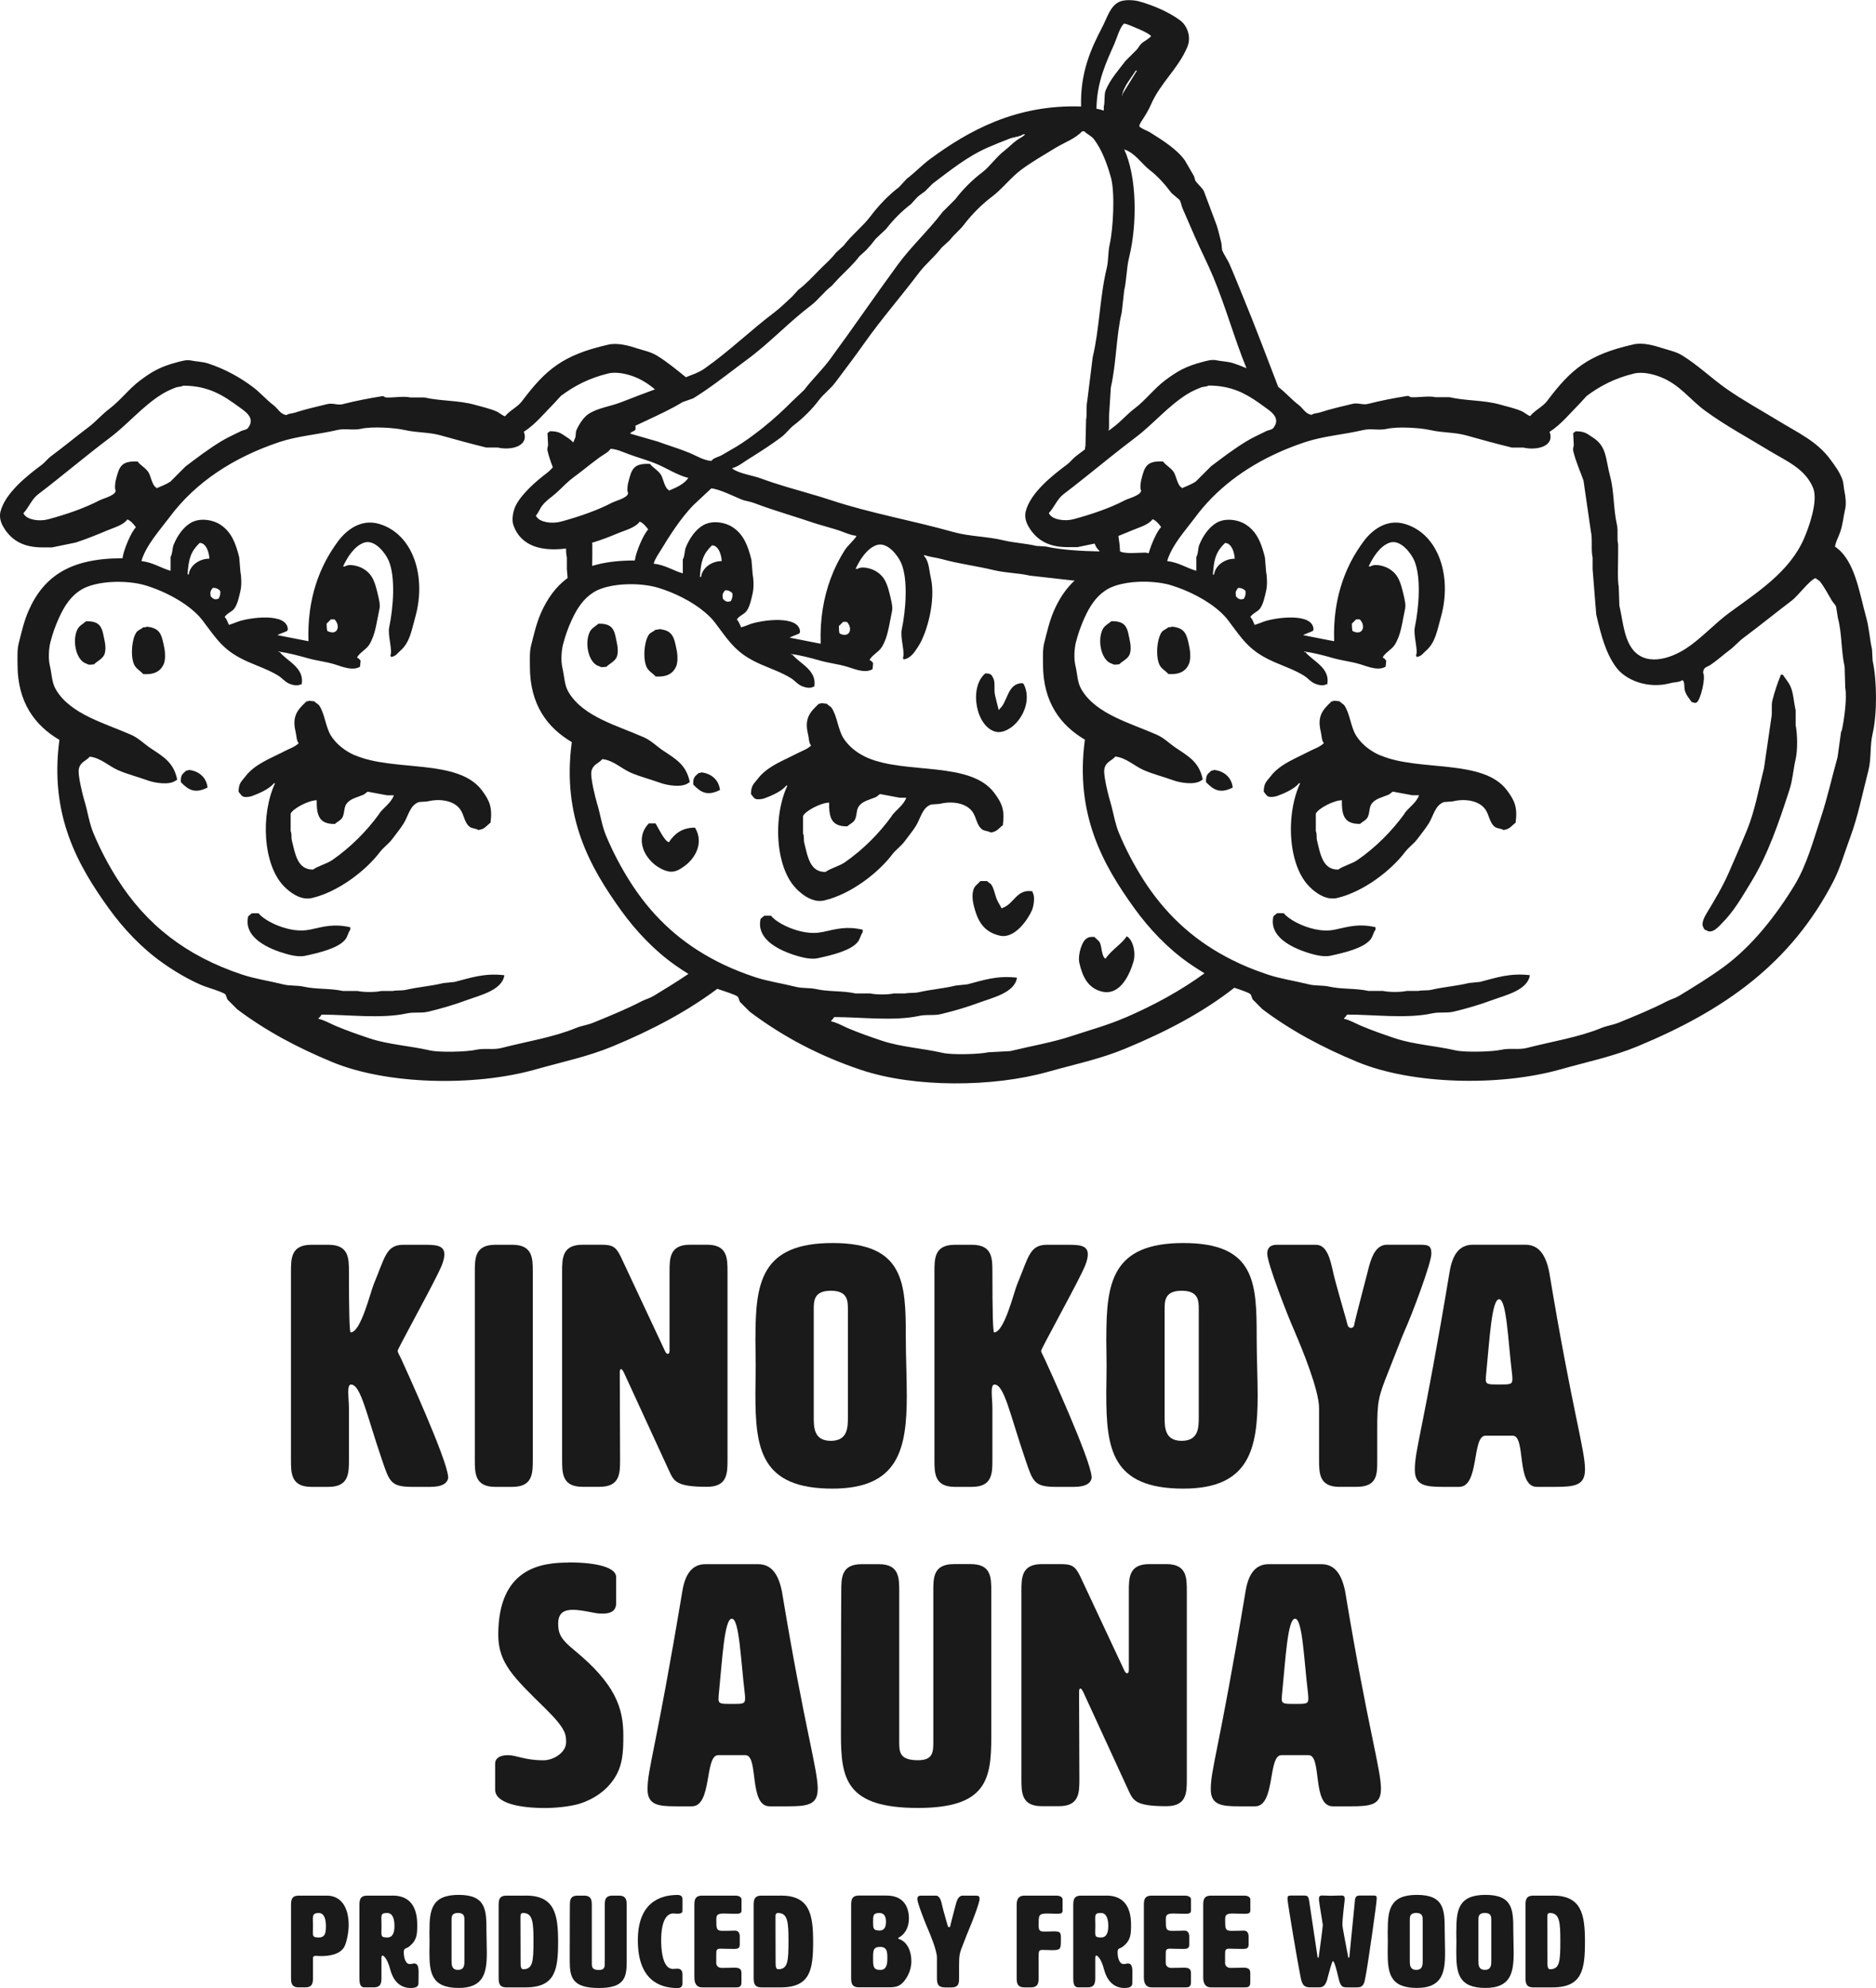 <svg id="off" xmlns="http://www.w3.org/2000/svg" viewBox="0 0 300 317.88">
  <defs>
    <style>
      .cls-1 {
        fill: #1a1a1a;
        stroke-width: 0px;
      }
    </style>
  </defs>
  <g>
    <path class="cls-1" d="m71.68,236.11c0,.98-.87,1.64-2.84,1.64h-2.84c-3.49,0-3.71-.76-4.91-4.31-2.45-7.14-3.38-12.05-4.96-12.05-.33,0-.44.49-.44,1.2s.11,1.69.11,2.62v8.18c0,2.18,0,4.36-3.27,4.36h-2.73c-3.27,0-3.27-2.18-3.27-4.36v-29.99c0-2.18,0-4.36,3.27-4.36h2.73c3.27,0,3.27,2.18,3.27,4.36q0,9.65.27,9.65c1.64,0,3.16-6.43,3.71-7.74,1.8-4.31,1.96-6.27,4.74-6.27h3.16c1.85,0,3.38,0,3.38,1.53,0,.65-.27,1.58-.93,2.89-1.75,3.6-6.54,12.22-6.54,12.54,0,.22.22.55.6,1.36.55,1.2,7.31,15.98,7.47,18.76Z"/>
    <path class="cls-1" d="m85.2,233.39c0,2.18,0,4.36-3.27,4.36h-2.73c-3.27,0-3.27-2.18-3.27-4.36v-29.99c0-2.18,0-4.36,3.27-4.36h2.73c3.27,0,3.27,2.18,3.27,4.36v29.99Z"/>
    <path class="cls-1" d="m106.8,216.48c.16,0,.27-.16.27-.55v-12.54c0-2.18,0-4.36,3.27-4.36h2.73c3.27,0,3.27,2.18,3.27,4.36v29.99c0,2.18,0,4.36-3.27,4.36-4.91,0-5.29-.87-6.05-2.51l-7.25-15.76c-.16-.33-.33-.55-.44-.55-.16,0-.22.22-.22.55l.05,13.91c0,2.18,0,4.36-3.27,4.36h-2.73c-3.27,0-3.27-2.18-3.27-4.36v-29.99c0-2.18,0-4.36,3.27-4.36h2.89c1.8,0,2.4.22,3.22,1.91l7.03,15c.16.38.33.55.49.55Z"/>
    <path class="cls-1" d="m120.81,213.97c0-8.78.82-15.21,12.32-15.21s11.72,6.33,11.72,15c0,3.27.16,6.49.16,9.38,0,8.62-1.36,14.89-11.89,14.89-11.51,0-12.32-6.43-12.32-15.16,0-1.47.05-2.94.05-4.47s-.05-3-.05-4.42Zm9.32-4.58v17.18c0,1.64,0,3.82,2.73,3.82s2.73-2.18,2.73-3.82v-17.18c0-1.36,0-3-2.73-3s-2.73,1.64-2.73,3Z"/>
    <path class="cls-1" d="m174.58,236.11c0,.98-.87,1.64-2.84,1.64h-2.84c-3.49,0-3.71-.76-4.91-4.31-2.45-7.14-3.38-12.05-4.96-12.05-.33,0-.44.49-.44,1.2s.11,1.69.11,2.62v8.18c0,2.18,0,4.36-3.27,4.36h-2.73c-3.27,0-3.27-2.18-3.27-4.36v-29.99c0-2.18,0-4.36,3.27-4.36h2.73c3.27,0,3.27,2.18,3.27,4.36q0,9.65.27,9.65c1.64,0,3.16-6.43,3.71-7.74,1.8-4.31,1.96-6.27,4.74-6.27h3.16c1.85,0,3.38,0,3.38,1.53,0,.65-.27,1.58-.93,2.89-1.75,3.6-6.54,12.22-6.54,12.54,0,.22.22.55.6,1.36.55,1.2,7.31,15.98,7.47,18.76Z"/>
    <path class="cls-1" d="m176.92,213.97c0-8.78.82-15.21,12.32-15.21s11.72,6.33,11.72,15c0,3.27.16,6.49.16,9.38,0,8.62-1.36,14.89-11.89,14.89-11.51,0-12.32-6.43-12.32-15.16,0-1.47.05-2.94.05-4.47s-.05-3-.05-4.42Zm9.32-4.58v17.18c0,1.64,0,3.82,2.73,3.82s2.73-2.18,2.73-3.82v-17.18c0-1.36,0-3-2.73-3s-2.73,1.64-2.73,3Z"/>
    <path class="cls-1" d="m214.21,237.75c-3.27,0-3.27-2.18-3.27-4.36v-8.23c0-2.94-2.84-9.76-3.82-12.05l-.16-.38c-1.09-2.45-4.31-10.74-4.31-12.27,0-1.42,1.2-1.42,1.58-1.42h6.22c1.75,0,2.29,2.34,2.73,4.36.38,1.75,2.18,7.85,2.29,8.34.05.38.33.6.55.6.27,0,.49-.16.55-.55.05-.49,1.69-6.65,2.13-8.4.49-2.02,1.15-4.36,3.11-4.36h4.85c1.64,0,2.24,0,2.24,1.42,0,1.53-3.16,9.87-4.25,12.27-.49,1.09-1.42,3.6-2.56,6.43-1.69,4.25-1.85,4.8-1.85,9.6v4.85c0,2.13,0,4.14-3.27,4.14h-2.73Z"/>
    <path class="cls-1" d="m253.46,235.02c0,2.51-1.69,2.73-4.8,2.73h-2.89c-3.38,0-1.69-8.18-3.87-8.18h-4.36c-2.18,0-.93,8.18-4.2,8.18h-2.56c-2.84,0-4.53-.22-4.53-2.73,0-3.27,1.31-6.16,5.56-31.63.44-2.73,1.53-4.36,3.71-4.36h8.4c2.18,0,3.27,1.64,3.82,4.36,3.71,22.36,5.73,28.36,5.73,31.63Zm-15.87-14.51c0,.87.38.87,2.13.87s2.13,0,2.13-.82c0-.22,0-.49-.05-.87-.65-5.34-.87-11.94-2.07-11.94s-1.53,6.54-2.07,11.94c-.05.33-.05.6-.05.82Z"/>
  </g>
  <g>
    <path class="cls-1" d="m90.95,249.83c4.53,0,7.58.82,7.58,2.34v4.2c0,.6-.22,1.64-2.07,1.64h-.44c-.87,0-2.84-.6-4.42-.6-1.31,0-2.34.44-2.34,2.18s.49,2.56,2.62,4.31c6.49,5.34,7.8,9.16,7.8,13.58,0,2.51-.05,4.8-1.47,6.93-1.8,2.73-4.64,3.76-5.83,4.09-1.47.38-3.54.6-5.24.6-4.04,0-7.96-.76-7.96-2.94v-4.2c0-.65.55-1.31,2.02-1.31s2.62.82,5.73.82c1.53,0,3.6-1.2,3.6-2.89,0-1.25-.05-2.18-3.38-5.45-5.07-4.96-7.47-7.25-7.47-11.72,0-10.74,6.93-11.56,11.29-11.56Z"/>
    <path class="cls-1" d="m130.76,286.1c0,2.51-1.69,2.73-4.8,2.73h-2.89c-3.38,0-1.69-8.18-3.87-8.18h-4.36c-2.18,0-.93,8.18-4.2,8.18h-2.56c-2.84,0-4.53-.22-4.53-2.73,0-3.27,1.31-6.16,5.56-31.63.44-2.73,1.53-4.36,3.71-4.36h8.4c2.18,0,3.27,1.64,3.82,4.36,3.71,22.36,5.73,28.36,5.73,31.63Zm-15.87-14.51c0,.87.38.87,2.13.87s2.13,0,2.13-.82c0-.22,0-.49-.05-.87-.65-5.34-.87-11.94-2.07-11.94s-1.53,6.54-2.07,11.94c-.05.33-.05.6-.05.82Z"/>
    <path class="cls-1" d="m158.52,277.75c0,6.76-.76,11.34-11.72,11.34-11.51,0-12.32-4.64-12.32-11.72,0-17.23.05-22.9.05-22.9,0-2.18,0-4.36,3.27-4.36h2.73c3.27,0,3.27,2.18,3.27,4.36v23.99c0,1.64,0,3,3,3,2.45,0,2.45-1.36,2.45-3v-24.05c0-2.13,0-4.31,3.27-4.31h2.73c3.27,0,3.27,2.18,3.27,4.31v23.34Z"/>
    <path class="cls-1" d="m180.25,267.55c.16,0,.27-.16.27-.55v-12.54c0-2.18,0-4.36,3.27-4.36h2.73c3.27,0,3.27,2.18,3.27,4.36v29.99c0,2.18,0,4.36-3.27,4.36-4.91,0-5.29-.87-6.05-2.51l-7.25-15.76c-.16-.33-.33-.55-.44-.55-.16,0-.22.22-.22.55l.05,13.91c0,2.18,0,4.36-3.27,4.36h-2.73c-3.27,0-3.27-2.18-3.27-4.36v-29.99c0-2.18,0-4.36,3.27-4.36h2.89c1.8,0,2.4.22,3.22,1.91l7.03,15c.16.38.33.55.49.55Z"/>
    <path class="cls-1" d="m220.83,286.1c0,2.51-1.69,2.73-4.8,2.73h-2.89c-3.38,0-1.69-8.18-3.87-8.18h-4.36c-2.18,0-.93,8.18-4.2,8.18h-2.56c-2.84,0-4.53-.22-4.53-2.73,0-3.27,1.31-6.16,5.56-31.63.44-2.73,1.53-4.36,3.71-4.36h8.4c2.18,0,3.27,1.64,3.82,4.36,3.71,22.36,5.73,28.36,5.73,31.63Zm-15.87-14.51c0,.87.38.87,2.13.87s2.13,0,2.13-.82c0-.22,0-.49-.05-.87-.65-5.34-.87-11.94-2.07-11.94s-1.53,6.54-2.07,11.94c-.05.33-.05.6-.05.82Z"/>
  </g>
  <g>
    <path class="cls-1" d="m50.05,313.09v3.04c0,.83,0,1.65-1.24,1.65h-1.03c-1.24,0-1.24-.83-1.24-1.65v-11.37c0-.83,0-1.65,1.24-1.65h4.49c2.23,0,3.49,1.82,3.49,4.71,0,1.16-.33,2.71-.64,3.35-.66,1.41-2.63,1.61-3.78,1.61-.52,0-.76-.04-.76-.04-.5,0-.52.17-.52.35Zm-.02-6.18c0,.27.02.62.02,1.05s-.02.79-.02,1.03c0,.68.12.81.95.81,1.1,0,1.14-.91,1.14-1.84s-.21-2.07-1.14-2.07c-.83,0-.95.27-.95,1.01Z"/>
    <path class="cls-1" d="m62.77,303.1c3.08,0,3.95,2.21,3.95,4.65,0,1.49-.02,2.44-1.2,3.43-.58.5-.95.21-.95.99,0,.85.27,1.88.95,1.88.37,0,.6-.1.66-.1.66,0,.76.56.76,1.51,0,.45-.02,1.01-.02,1.63,0,.41-.17.79-1.24.79-1.9,0-2.87-1.41-3.27-2.94-.5-1.92-1.12-2.25-1.24-2.25-.17,0-.17.33-.17.5v2.94c0,.83,0,1.65-1.24,1.65h-1.45c-.83,0-.83-.83-.83-1.65v-11.37c0-.83,0-1.65,1.24-1.65h4.03Zm-1.78,3.68c0,.27.02.74.02,1.18s-.02.79-.02,1.03c0,.68.12.81.95.81.93,0,1.14-.91,1.14-1.84s-.21-2.07-1.14-2.07c-.83,0-.95.14-.95.89Z"/>
    <path class="cls-1" d="m68.68,308.76c0-3.33.31-5.77,4.67-5.77s4.44,2.4,4.44,5.68c0,1.24.06,2.46.06,3.56,0,3.27-.52,5.64-4.51,5.64-4.36,0-4.67-2.44-4.67-5.75,0-.56.02-1.12.02-1.7s-.02-1.14-.02-1.67Zm3.53-1.74v6.51c0,.62,0,1.45,1.03,1.45s1.03-.83,1.03-1.45v-6.51c0-.52,0-1.14-1.03-1.14s-1.03.62-1.03,1.14Z"/>
    <path class="cls-1" d="m84.08,303.1c4.55,0,5.17,2.89,5.17,7.34s-.41,7.34-5.17,7.34h-3.1c-1.24,0-1.24-.83-1.24-1.65v-11.37c0-.83,0-1.65,1.24-1.65h3.1Zm-.85,3.43c0,2.34.02,4.88.02,7.32,0,.54.04,1.03.41,1.03,1.55,0,1.65-1.24,1.65-4.55,0-2.89-.1-4.44-1.65-4.44-.37,0-.43.21-.43.64Z"/>
    <path class="cls-1" d="m100.22,313.58c0,2.56-.29,4.3-4.44,4.3-4.36,0-4.67-1.76-4.67-4.44,0-6.53.02-8.68.02-8.68,0-.83,0-1.65,1.24-1.65h1.03c1.24,0,1.24.83,1.24,1.65v9.1c0,.62,0,1.14,1.14,1.14.93,0,.93-.52.93-1.14v-9.12c0-.81,0-1.63,1.24-1.63h1.03c1.24,0,1.24.83,1.24,1.63v8.85Z"/>
    <path class="cls-1" d="m108.35,303c.52,0,.79.25.79.66v1.82c0,.21,0,.52-.79.52-.41,0-.43-.04-.66-.04-1.96,0-1.96,3.58-1.96,4.32,0,.7.02,4.55,1.88,4.55.27,0,.27-.04.74-.04.79,0,.79.74.79.95v1.39c0,.52-.27.76-.79.76-2.94,0-6.35-1.34-6.35-7.65,0-5.89,3.41-7.24,6.35-7.24Z"/>
    <path class="cls-1" d="m114.55,313.99c.04.45.45.68.87.68,1.18,0,1.57-.04,2.01-.04.87,0,1.14.25,1.14.87v1.45c0,.62-.21.83-.83.83h-5.46c-1.24,0-1.24-1.24-1.24-1.65v-11.37c0-.83,0-1.65,1.24-1.65h5.33c.52,0,.97.21.97.62v1.76c0,.5-.41.52-.93.52-.81,0-1.45-.04-1.96-.04-1.14,0-1.14.41-1.14,1.07,0,1.34,0,1.7,1.03,1.7,1.28,0,1.49-.04,1.96-.04.72,0,.76.72.76.95v1.32c0,.62-.43.66-.95.66-1.05,0-1.72-.04-2.15-.04-.66,0-.66.29-.66.97v1.45Z"/>
    <path class="cls-1" d="m124.86,303.1c4.55,0,5.17,2.89,5.17,7.34s-.41,7.34-5.17,7.34h-3.1c-1.24,0-1.24-.83-1.24-1.65v-11.37c0-.83,0-1.65,1.24-1.65h3.1Zm-.85,3.43c0,2.34.02,4.88.02,7.32,0,.54.04,1.03.41,1.03,1.55,0,1.65-1.24,1.65-4.55,0-2.89-.1-4.44-1.65-4.44-.37,0-.43.21-.43.64Z"/>
    <path class="cls-1" d="m143.71,309.82c-.06.02-.08.06-.08.1s.02.08.08.1c1.49.5,2.03,2.13,2.03,3.58,0,.81-.21,1.61-.56,2.27-1.01,1.86-1.88,1.9-3.22,1.9h-4.61c-1.24,0-1.24-.83-1.24-1.65v-11.37c0-.83,0-1.65,1.24-1.65h4.44c2.67,0,3.56,1.78,3.56,3.68,0,1.22-.5,2.44-1.63,3.04h0Zm-4.09-2.52c0,1.03,0,1.39,1.03,1.39.83,0,1.03-.66,1.03-1.39s-.21-1.41-1.03-1.41c-1.03,0-1.03.37-1.03,1.41Zm0,5.83c0,1.24,0,1.86,1.14,1.86,1.03,0,1.14-.93,1.14-1.86s0-1.82-1.14-1.82-1.14.58-1.14,1.82Z"/>
    <path class="cls-1" d="m151.07,317.78c-1.24,0-1.24-.83-1.24-1.65v-3.12c0-1.12-1.07-3.7-1.45-4.57l-.06-.14c-.41-.93-1.63-4.07-1.63-4.65,0-.54.45-.54.6-.54h2.36c.66,0,.87.89,1.03,1.65.14.66.83,2.98.87,3.16.02.14.12.23.21.23.1,0,.19-.06.21-.21.02-.19.64-2.52.81-3.18.19-.76.43-1.65,1.18-1.65h1.84c.62,0,.85,0,.85.54,0,.58-1.2,3.74-1.61,4.65-.19.41-.54,1.36-.97,2.44-.64,1.61-.7,1.82-.7,3.64v1.84c0,.81,0,1.57-1.24,1.57h-1.03Z"/>
    <path class="cls-1" d="m166.09,307.54c0,.99,0,1.32.91,1.32s1.07-.04,1.43-.04c1.18,0,1.22.19,1.22,1.12v.19c0,1.49,0,1.7-1.41,1.7-.41,0-1.14-.04-1.45-.04-.68,0-.7.14-.7,1.2v3.14c0,.83,0,1.65-1.24,1.65h-1.03c-1.24,0-1.24-.83-1.24-1.65v-11.37c0-.62,0-1.65,1.24-1.65h5.13c.52,0,.97.21.97.62v1.76c0,.41-.17.52-.91.52-.52,0-.66-.04-1.63-.04-1.28,0-1.28.37-1.28,1.59Z"/>
    <path class="cls-1" d="m176.92,303.1c3.08,0,3.95,2.21,3.95,4.65,0,1.49-.02,2.44-1.2,3.43-.58.5-.95.21-.95.99,0,.85.27,1.88.95,1.88.37,0,.6-.1.66-.1.66,0,.76.56.76,1.51,0,.45-.02,1.01-.02,1.63,0,.41-.17.79-1.24.79-1.9,0-2.87-1.41-3.27-2.94-.5-1.92-1.12-2.25-1.24-2.25-.17,0-.17.33-.17.5v2.94c0,.83,0,1.65-1.24,1.65h-1.45c-.83,0-.83-.83-.83-1.65v-11.37c0-.83,0-1.65,1.24-1.65h4.03Zm-1.78,3.68c0,.27.02.74.02,1.18s-.02.79-.02,1.03c0,.68.12.81.95.81.93,0,1.14-.91,1.14-1.84s-.21-2.07-1.14-2.07c-.83,0-.95.14-.95.89Z"/>
    <path class="cls-1" d="m186.43,313.99c.04.45.45.68.87.68,1.18,0,1.57-.04,2.01-.04.87,0,1.14.25,1.14.87v1.45c0,.62-.21.83-.83.83h-5.46c-1.24,0-1.24-1.24-1.24-1.65v-11.37c0-.83,0-1.65,1.24-1.65h5.33c.52,0,.97.21.97.62v1.76c0,.5-.41.52-.93.52-.81,0-1.45-.04-1.96-.04-1.14,0-1.14.41-1.14,1.07,0,1.34,0,1.7,1.03,1.7,1.28,0,1.49-.04,1.96-.04.72,0,.76.72.76.95v1.32c0,.62-.43.66-.95.66-1.05,0-1.72-.04-2.15-.04-.66,0-.66.29-.66.97v1.45Z"/>
    <path class="cls-1" d="m195.92,313.99c.04.45.45.68.87.68,1.18,0,1.57-.04,2.01-.04.87,0,1.14.25,1.14.87v1.45c0,.62-.21.83-.83.83h-5.46c-1.24,0-1.24-1.24-1.24-1.65v-11.37c0-.83,0-1.65,1.24-1.65h5.33c.52,0,.97.21.97.62v1.76c0,.5-.41.52-.93.52-.81,0-1.45-.04-1.96-.04-1.14,0-1.14.41-1.14,1.07,0,1.34,0,1.7,1.03,1.7,1.28,0,1.49-.04,1.96-.04.72,0,.76.72.76.95v1.32c0,.62-.43.66-.95.66-1.05,0-1.72-.04-2.15-.04-.66,0-.66.29-.66.97v1.45Z"/>
    <path class="cls-1" d="m212.3,316.33c-.39,1.43-.87,1.45-1.61,1.45h-1.14c-1.18,0-1.34-.6-1.57-1.65-.43-2.09-2.09-11.89-2.09-12.49,0-.41.06-.54.52-.54h2.23c.54,0,.64.31.72.89l1.34,8.95c0,.06.02.1.08.1s.08-.04.1-.1c.02-.1.66-4.82.66-5.15-.17-1.1-.56-3.39-.6-3.87-.02-.1-.02-.21-.02-.29,0-.37.12-.54.5-.54.35,0,.95.04,1.36.04.19,0,1.59-.04,1.78-.04.33,0,.48.14.48.54,0,.08-.02.19-.02.29-.04.48-.35,2.79-.35,3.89,0,.37.93,5.13.93,5.13,0,.06.02.1.08.1s.08-.04.1-.1l.89-9.01c.02-.52.21-.83.68-.83h2.42c.33,0,.39.14.39.5,0,.64-1.39,10.44-1.8,12.53-.19.99-.29,1.65-1.34,1.65h-1.49c-.79,0-1.14,0-1.47-1.45-.29-1.22-.66-2.75-.91-2.75-.14,0-.6,1.76-.87,2.75Z"/>
    <path class="cls-1" d="m221.92,308.76c0-3.33.31-5.77,4.67-5.77s4.44,2.4,4.44,5.68c0,1.24.06,2.46.06,3.56,0,3.27-.52,5.64-4.51,5.64-4.36,0-4.67-2.44-4.67-5.75,0-.56.02-1.12.02-1.7s-.02-1.14-.02-1.67Zm3.53-1.74v6.51c0,.62,0,1.45,1.03,1.45s1.03-.83,1.03-1.45v-6.51c0-.52,0-1.14-1.03-1.14s-1.03.62-1.03,1.14Z"/>
    <path class="cls-1" d="m232.89,308.76c0-3.33.31-5.77,4.67-5.77s4.44,2.4,4.44,5.68c0,1.24.06,2.46.06,3.56,0,3.27-.52,5.64-4.51,5.64-4.36,0-4.67-2.44-4.67-5.75,0-.56.02-1.12.02-1.7s-.02-1.14-.02-1.67Zm3.53-1.74v6.51c0,.62,0,1.45,1.03,1.45s1.03-.83,1.03-1.45v-6.51c0-.52,0-1.14-1.03-1.14s-1.03.62-1.03,1.14Z"/>
    <path class="cls-1" d="m248.29,303.1c4.55,0,5.17,2.89,5.17,7.34s-.41,7.34-5.17,7.34h-3.1c-1.24,0-1.24-.83-1.24-1.65v-11.37c0-.83,0-1.65,1.24-1.65h3.1Zm-.85,3.43c0,2.34.02,4.88.02,7.32,0,.54.04,1.03.41,1.03,1.55,0,1.65-1.24,1.65-4.55,0-2.89-.1-4.44-1.65-4.44-.37,0-.43.21-.43.64Z"/>
  </g>
  <g>
    <path class="cls-1" d="m13.77,99.33c-.56.5-1.14.7-1.46,1.46-.8,1.89-.05,4.92,1.55,5.34.35.25.68.13,1.17.1.52-.52,1.33-.84,1.65-1.55.23-.52.21-1.4.1-1.94-.44-2.12-.42-3.45-3.01-3.4Z"/>
    <path class="cls-1" d="m23.48,100.21c-.14.09-.32.1-.58.1-.31.29-.82.43-1.07.78-.73,1-1.01,3.73-.39,5.15.32.72,1,1,1.46,1.55,1.67.11,2.77-.38,3.3-1.65.26-.62.23-1.76.1-2.43-.43-2.08-.56-3.29-2.82-3.5Z"/>
    <path class="cls-1" d="m56.78,120.79c-1.59-.69-3.01-1.79-3.88-3.2-.83-1.35-.97-3.47-1.84-4.76-.18-.27-.57-.41-.78-.68-.29-.03-.58-.06-.87-.1-.11.08-.16.08-.39.1-1.32,1.24-2.39,2.27-1.75,4.85.17.7.11,1.37.49,1.84-.58.59-1.46.86-2.23,1.26-2.27,1.18-4.82,2.09-6.31,4.08-.58.78-1.05.97-1.07,2.43.25.25.41.65.78.78.38.13,1.09,0,1.36-.1,1.12-.4,2.82-1.15,3.5-2.04h.19c-2.33,5.03-1.94,13.08,1.46,16.5.78.79,2.54,2.3,4.47,1.84,4.23-1.01,8.61-4.39,10.87-7.38.55-.72,1.39-1.3,1.94-2.04.61-.82,1.31-1.66,1.84-2.52.75-1.21,1-2.91,2.43-3.4.45-.03.91-.06,1.36-.1,1.97-.49,4.22-.16,5.24,1.26.65.9.66,2.17,1.55,2.82.37.27.95.22,1.36.49,1.06-.14,1.29-.7,1.94-1.17.34-2.54-.21-3.59-1.36-5.15-3.81-5.14-14.12-2.96-20.29-5.63Zm3.88,9.32c-2.04,2.82-4.62,5.39-7.48,7.38-.9.63-2.25.94-3.11,1.55-2.58.06-2.89-2.69-3.4-4.66-.12-.48.02-1.08-.19-1.46v-2.82c.36-.82,2.88-2.14,4.17-2.14-.05,2.44.41,3.84,2.91,3.79.41-.4,1.03-.6,1.26-1.17.3-.74.18-1.47.58-2.04.61-.85,1.68-1.02,2.72-1.46.19-.08.52-.43.68-.49,1.04.19,2.07.39,3.11.58h1.07c-.37,1.15-1.66,1.98-2.33,2.91Z"/>
    <path class="cls-1" d="m30.18,123.12c-.11.08-.16.08-.39.1-.58.54-.91.62-.87,1.84,1.25,1.33,2.32,1.85,4.27.87-.17-1.61-1.38-2.66-3.01-2.82Z"/>
    <path class="cls-1" d="m49.5,148.65c-3.05.67-7.1-1.28-8.16-2.62h-1.07c-.19.16-.39.32-.58.49-.81,3.48,3.39,5.25,6.12,6.02.72.2,2,.51,3.01.29,2.15-.47,5.29-1.19,6.41-2.62.35-.45.44-1.07.78-1.55v-.39c-2.6-.59-4.1-.14-6.5.39Z"/>
    <path class="cls-1" d="m95.71,99.72c-.06.05-.12.1-.18.15-.5.4-1,.63-1.28,1.31-.8,1.89-.05,4.92,1.55,5.34.35.25.68.13,1.17.1.52-.52,1.33-.84,1.65-1.55,0,0,0,0,0-.01.23-.52.2-1.39.09-1.93-.44-2.12-.42-3.45-3.01-3.4Z"/>
    <path class="cls-1" d="m157.07,132.63c.37.27.95.22,1.36.49,1.06-.14,1.29-.7,1.94-1.17.34-2.55-.21-3.59-1.36-5.15-3.81-5.14-14.12-2.96-20.29-5.63-1.33-.58-2.55-1.45-3.42-2.55-.17-.21-.32-.43-.46-.65-.83-1.35-.97-3.47-1.84-4.76-.18-.27-.57-.41-.78-.68-.29-.03-.58-.06-.87-.1-.08.06-.13.07-.24.08-.04,0-.09,0-.15.01-1.32,1.24-2.39,2.27-1.75,4.85.17.7.11,1.37.49,1.84-.58.59-1.46.86-2.23,1.26-1.53.8-3.19,1.47-4.57,2.44-.66.46-1.26,1-1.74,1.64-.58.78-1.05.97-1.07,2.43.25.25.41.65.78.78.22.07.55.06.84.02.21-.03.4-.08.52-.12,1.12-.4,2.82-1.15,3.49-2.04h.19c-1.55,3.35-1.9,8.05-.95,11.83.47,1.88,1.27,3.54,2.4,4.68.21.21.48.47.81.73.91.72,2.24,1.46,3.66,1.12,4.23-1.01,8.61-4.39,10.87-7.38.55-.72,1.39-1.3,1.94-2.04.61-.82,1.31-1.66,1.84-2.52.75-1.21,1-2.91,2.43-3.4.45-.03.91-.06,1.36-.1,1.97-.49,4.22-.16,5.24,1.26.65.9.66,2.17,1.55,2.82Zm-14.47-2.14c-2.04,2.82-4.62,5.39-7.48,7.38-.9.63-2.25.94-3.11,1.55-.81.02-1.39-.24-1.83-.66-.96-.93-1.22-2.65-1.57-4-.12-.48.02-1.08-.19-1.46v-2.82c.36-.82,2.88-2.14,4.17-2.14-.02,1.01.05,1.84.31,2.47.37.88,1.14,1.35,2.6,1.32.41-.4,1.03-.6,1.26-1.17.3-.74.18-1.47.58-2.04.61-.85,1.68-1.02,2.72-1.46.19-.08.52-.43.68-.49,1.04.19,2.07.39,3.11.58h1.07c-.37,1.15-1.66,1.98-2.33,2.91Z"/>
    <path class="cls-1" d="m159.21,117c.96.24,1.86-.28,2.33-.58,1.9-1.23,3.53-4.43,2.14-7.09-.17-.06-.1-.02-.19-.1-2.46.04-2.3,3.04-3.69,4.17v.1h-.1c-.17-.73-.41-1.54-.58-2.33-.23-1.04.13-2.21-.39-2.91-.16-.46-.53-.6-1.17-.58-2.65,2.22-1.51,8.52,1.65,9.32Z"/>
    <path class="cls-1" d="m180.18,149.72c-.83,1.25-2.49,2.21-3.4,3.59-.61-.36-.58-1.84-.87-2.52-.19-.44-.62-.62-.87-.97-.49-.02-.92-.03-1.17.19-.78.27-1.57,2.62-1.26,3.98.5,2.22,1.41,4.03,3.59,4.56,2.99.73,4.49-2.87,5.05-4.76.45-1.52-.12-3.59-1.07-4.08Z"/>
    <path class="cls-1" d="m165.13,142.53c-2.52-.47-3.01,2.04-4.76,2.62-.1.08-.02.04-.19.1-.24-.47-.57-.96-.78-1.46-.33-.8-.41-1.65-.87-2.33-.16-.24-.5-.35-.68-.58h-1.07c-.34.43-.85.69-1.07,1.26-.3.78-.19,1.86,0,2.62.63,2.58,1.61,4.25,4.17,4.85,2.41.57,4.55-2.67,5.15-4.08.26-.61.54-2.18.1-2.82v-.19Z"/>
    <path class="cls-1" d="m112.12,123.51c-.11.08-.16.08-.39.1-.58.54-.91.62-.87,1.84,1.25,1.33,2.32,1.85,4.27.87-.17-1.61-1.38-2.66-3.01-2.82Z"/>
    <path class="cls-1" d="m106.97,134.67c-.71-.14-1.73-2.37-2.14-3.01h-1.07c-2.74,2.84-.04,6.96,3.11,7.67,1.15.26,2.07-.48,2.62-.87,1.72-1.24,3.1-3.74,1.65-6.12-2.13-.02-3.35,1.07-4.17,2.33Z"/>
    <path class="cls-1" d="m131.44,149.04c-2.11.46-4.69-.32-6.43-1.29-.78-.44-1.4-.91-1.72-1.33h-1.07c-.19.16-.39.32-.58.49-.35,1.49.22,2.66,1.2,3.58,1.31,1.23,3.35,2,4.92,2.44.72.2,2,.51,3.01.29,2.15-.47,5.29-1.19,6.41-2.62.35-.45.44-1.07.78-1.55v-.39c-2.6-.59-4.1-.14-6.5.39Z"/>
    <path class="cls-1" d="m107.73,102.06c-.35-.84-.93-1.34-2.31-1.47-.14.09-.32.1-.58.1-.31.29-.82.43-1.07.78-.49.68-.78,2.16-.72,3.48.03.62.13,1.21.33,1.67.32.72,1,1,1.46,1.55,1.67.11,2.77-.38,3.3-1.65.26-.62.23-1.76.1-2.43-.17-.81-.29-1.49-.51-2.03Z"/>
    <path class="cls-1" d="m299.46,105.64c-.03-.61-.06-1.23-.1-1.84-.36-1.56-.47-3.4-.87-4.85-1.19-4.28-1.84-9.36-5.05-11.55.14-.87.62-1.64.87-2.43.39-1.18.5-2.46.78-3.69.16-.71.03-1.97-.1-2.52-.19-.84-.12-1.4-.39-2.14-.45-1.23-1.24-2.25-1.94-3.2-2.12-2.87-5.14-4.22-8.25-6.12-2.77-1.69-5.7-3.29-8.35-5.15-2.41-1.69-4.54-3.78-7.09-5.34-.97-.59-2.02-.78-3.2-1.16-1.07-.35-2.99-.94-4.56-.58-7.26,1.64-10,3.99-13.79,9.03-.72.96-1.99,1.5-2.72,2.43-.51-.17-.89-.57-1.36-.78-1.08-.47-2.35-.74-3.5-1.07-2.55-.72-5.38-.56-8.06-1.17h-2.23c-1.11-.25-2.78.08-3.88,0-.31-.02-.27-.26-.68-.19-2.21.36-4.25.75-6.21,1.26-.89.23-1.57-.23-2.52,0-1.72.41-3.56.84-5.15,1.36-.5.16-.99.12-1.36.39-.99-.12-1.39-1.07-2.04-1.55-1.18-.89-2.14-2.04-3.3-2.91,0,0,0,0,0,0-1.81-4.67-3.55-9.38-5.49-14.07-.76-1.85-1.51-3.76-2.33-5.63-.31-.7-.91-1.51-1.17-2.23-.03-.36-.06-.71-.1-1.07-.26-.96-.45-1.93-.78-2.91-.68-1.81-1.36-3.62-2.04-5.44-.37-.61-1-1.1-1.36-1.65-.06-.23-.13-.45-.19-.68-.49-.84-.97-1.68-1.46-2.52-1.29-1.83-3.63-3.27-5.53-4.47-.57-.36-1.27-.52-1.75-.97-.09-.11.15-.57.29-.78.53-.81,1.15-1.78,1.55-2.72,1.5-3.47,4.38-5.77,5.82-9.22.71-1.7-.1-3.5-1.17-4.27-1.8-1.31-4.14-2.34-6.5-3.01-.96-.27-2.5-.32-3.3.1-1.39.72-1.89,2.58-2.62,3.98-1.83,3.5-3.55,7.28-3.4,12.72-10.46-.35-18.03,3.91-24.08,8.35-1.32.97-2.47,2.2-3.79,3.2-.42.45-.84.91-1.26,1.36-1.68,1.27-3.3,2.98-4.56,4.66-1.24,1.64-3,2.98-4.27,4.66-.42.39-.84.78-1.26,1.17-.75.99-1.66,1.75-2.52,2.62-1.13,1.14-2.2,2.32-3.49,3.3-.32.36-.65.71-.97,1.07-.86.77-1.82,1.75-2.72,2.43-3.87,2.91-7.37,6.34-11.36,9.13-.87.61-1.89.92-2.92,1.34-1.5-1.21-2.99-2.46-4.65-3.47-.97-.59-2.02-.78-3.2-1.16-1.07-.35-2.99-.94-4.56-.58-7.26,1.64-10,3.99-13.79,9.03-.72.96-1.99,1.5-2.72,2.43-.51-.17-.89-.57-1.36-.78-1.08-.47-2.35-.74-3.5-1.07-2.55-.72-5.38-.56-8.06-1.17h-2.23c-1.11-.25-2.78.08-3.88,0-.31-.02-.27-.26-.68-.19-2.21.36-4.25.75-6.21,1.26-.89.23-1.57-.23-2.52,0-1.72.41-3.56.84-5.15,1.36-.5.16-.99.12-1.36.39-.99-.12-1.39-1.07-2.04-1.55-1.18-.89-2.14-2.04-3.3-2.91-2.09-1.57-4.43-2.88-7.18-3.79-.88-.29-1.89-.29-2.82-.49-.66-.14-1.64.16-2.14.29-2.7.71-4.03,1.5-5.92,2.91-1.78,1.33-3.18,3.23-4.95,4.56-1.18.89-2.14,2.04-3.3,2.91-2.04,1.53-3.96,3.14-6.02,4.66-.51.38-.95.98-1.46,1.36-2.25,1.68-5.83,4.46-6.6,7.48-.31,1.2.3,2.24.68,2.82,1.21,1.81,3,2.91,6.02,2.91h1.55c1.26-.26,2.52-.52,3.79-.78,1.73-.57,3.46-1.27,5.05-1.94,1.11-.47,2.54-.84,3.2-1.75.5.17,1.09.84,1.36,1.26-.75.71-2,3.67-2.14,4.95-8.22-.02-12.58,2.78-15.05,8.45-.69,1.59-1.09,3.32-1.55,5.15-.26,1.04-.19,2.18-.19,3.4,0,6.1,2.85,9.78,6.7,12.04-1.63,12.07,2.99,20.12,7.86,26.89,2.41,3.35,5.36,6.46,8.74,8.83,1.84,1.3,3.98,2.56,6.12,3.49.68.3,3.42,1.09,3.79,1.46.2.2.22.64.39.87.52.52,1.04,1.04,1.55,1.55,4.55,3.42,9.57,6.11,15.24,8.45,8.71,3.58,22.61,3.93,32.43,1.16,4.39-1.24,8.4-2.06,12.33-3.69,6.3-2.61,11.89-5.57,16.76-9.21,1.05.37,2.94.95,3.25,1.25.2.2.22.64.39.87.52.52,1.04,1.04,1.55,1.55,5.2,3.91,11.03,7.04,17.86,9.32,8.48,2.83,21.03,2.76,29.8.29,4.39-1.23,8.4-2.06,12.33-3.69,6.77-2.8,12.53-5.87,17.5-9.76,1.04.35,2.32.78,2.56,1.02.2.2.22.64.39.87.52.52,1.04,1.04,1.55,1.55,4.55,3.42,9.57,6.11,15.24,8.45,8.71,3.58,22.61,3.93,32.43,1.16,4.39-1.24,8.4-2.06,12.33-3.69,14-5.81,24.49-13.28,31.26-26.31,1.15-2.22,1.79-4.6,2.72-7.09,1.24-3.32,1.96-7.01,2.91-10.68.5-1.92.21-3.92.68-5.92.73-3.13.71-8.43,0-11.65Zm-95.72-37.38c-.15.34-.49.43-.84.53-.14.04-.29.09-.42.15-1.04.52-2.19,1.03-3.2,1.65-1.98,1.21-3.81,2.6-5.63,3.98-.81.81-1.62,1.62-2.43,2.43-.67.45-1.49.74-2.23,1.07v-.1c-.68-.29-.88-1.81-1.26-2.43-.46-.74-1.25-1.09-1.75-1.75-2.63-.12-2.95.78-3.49,3.01-.08.34-.22,1.32,0,1.65-.09.78-1.96,1.21-2.62,1.55-.66.34-1.34.66-2.05.96-1.21.51-2.48.96-3.78,1.37-.77.24-1.55.47-2.33.68-1.44.39-3.34.09-3.88-.78-.08-.1-.04-.02-.1-.19.83-.89,1.34-2.26,2.33-3.01,1.16-.88,2.3-1.78,3.44-2.69,1.26-1.01,2.51-2.02,3.78-3.03,1.4-1.12,2.81-2.23,4.24-3.31,2.88-2.16,5.24-5.06,8.35-6.99.66-.41,1.5-.8,2.23-1.07.38-.14.85-.09,1.17-.29,3.61,0,5.87,1.25,7.97,2.71.32.22.64.45.96.69.82.6,2.62,1.67,1.55,3.2Zm-20.55,20.1c-1.21.01-3.22.25-4.08-.19-.04-.87-.13-1.68-.26-2.47.78-.31,1.54-.62,2.27-.93,1.11-.47,2.54-.84,3.2-1.75.5.17,1.09.84,1.36,1.26-.62.59-1.59,2.73-1.98,4.17-.22-.02-.39-.05-.52-.09Zm.68-61.16c1.33,1.02,2.48,2.35,3.49,3.69.42.36.84.71,1.26,1.07.27.4.28.9.49,1.36.64,1.46,1.27,2.94,1.94,4.47.94,2.15,2.08,4.37,3.01,6.6,1.96,4.73,3.35,9.79,5.27,14.49-.67-.29-1.37-.56-2.1-.8-.88-.29-1.89-.29-2.82-.49-.66-.14-1.64.16-2.14.29-2.7.71-4.03,1.5-5.92,2.91-1.78,1.33-3.18,3.23-4.95,4.56-1.18.89-2.14,2.04-3.3,2.91-.27.21-.55.41-.82.62.02-.15.04-.29.07-.43v-1.94c.1-1.52.19-3.04.29-4.56.9-3.94.83-8.17,1.75-12.04.13-1.16.26-2.33.39-3.5.39-1.66.35-3.49.78-5.24,1.33-5.43,1.24-12.92-.78-17.28,1.75.57,2.76,2.29,4.08,3.3Zm-4.47-11.94c.4-1.62,1.46-2.73,2.23-3.98h.19c-.78,1.26-1.55,2.52-2.33,3.79v.19h-.1Zm-1.16-8.35c.45-1.02.75-2.32,1.46-3.11.14-.09.76.16,1.07.29.88.37,2.65,1.04,3.3,1.65-.06.27-.97.78-1.36,1.07-.36.27-.6.7-.87,1.07-.61.61-1.23,1.23-1.84,1.84-1.12,1.48-2.45,2.93-3.2,4.76-.26.62-.1,2.13-.29,2.52v.68c-.4-.1-.71-.24-1.17-.29.06-4.35,1.57-7.44,2.91-10.48Zm-5.15,14.08h.29c.45.47,1.16.74,1.55,1.26,1.27,1.69,2.07,3.81,2.72,6.12.69,2.45.35,8.32-.19,10.68-.31,1.35-.16,2.55-.49,3.88-1.1,4.54-1.15,9.7-2.23,14.17-.29,2.33-.58,4.66-.87,6.99-.22,1,0,2.1-.19,3.01-.03,1.39-.06,2.78-.1,4.17-.04.18-.07.38-.09.59-.46.36-.93.71-1.4,1.06-.51.38-.95.98-1.46,1.36-2.25,1.68-5.83,4.46-6.6,7.48-.31,1.2.3,2.24.68,2.82,1.21,1.81,3,2.91,6.02,2.91h1.55c.92-.19,1.85-.38,2.77-.57.17.47.41.87.76,1.15v.1c-2.59-.03-6.24-.24-8.54-.78-.52-.03-1.04-.06-1.55-.1-1.63-.39-3.55-.49-5.15-.87-2.76-.67-5.51-.61-8.16-1.36-6.48-1.83-13.19-2.99-19.42-5.05-.61-.2-1.22-.39-1.83-.58-1.78-.54-3.55-1.03-5.3-1.55-1.4-.42-2.78-.86-4.13-1.36-1.36-.51-3.48-.77-4.56-1.55-.03-.03-.06-.06-.1-.1,1.01-.27,1.82-.96,2.62-1.46.25-.16.5-.31.75-.47,1.54-.97,3-1.92,4.45-3,.01,0,.03-.02.04-.03.74-.54,1.31-1.39,2.04-1.94,1.45-1.1,2.89-2.53,3.98-3.98.75-1,1.87-1.81,2.62-2.82,1.57-2.1,3.13-4.14,4.66-6.31,2.73-3.87,5.89-7.48,8.74-11.26,1.07-1.41,2.51-2.55,3.59-3.98.45-.42.91-.84,1.36-1.26.67-.89,1.58-1.57,2.23-2.43,1.22-1.61,2.85-3.25,4.47-4.47,1.69-1.27,3.03-3.1,4.76-4.37,1.67-1.23,3.54-2.3,5.34-3.4,1.57-.96,3.15-1.45,4.37-2.72Zm-38.07,80.53c-.22-.01-.48-.08-.77-.24-.07-.32-.1-.72-.1-1.17.18-.17.36-.36.54-.54.05-.05.09-.1.14-.14h.58c.86.86.62,2.14-.4,2.08Zm0-13.44c-.85,1.35-1.6,2.84-2.2,4.47-1.1,2.99-1.72,6.44-1.58,10.38-.26-.05-.53-.1-.79-.15-1.39-.27-2.77-.54-4.16-.82.31-.22,1.18-.47,1.55-.68.06-.17.02-.1.1-.19,0-2.83-6.23-1.95-8.06-1.26-.5.19-.87.35-1.36.49-.13-.29-.24-.6-.4-.87-.08-.14-.17-.28-.28-.39.3-.56,1.18-.84,1.55-1.36.52-.73.74-1.82.97-2.82.2-.86.17-2.21,0-3.01,0-.02,0-.04,0-.05-.06-.76-.13-1.52-.19-2.28-.56-2.31-1.28-4.11-3.01-5.24-1.21-.8-3.29-1.16-4.76-.29-1.23.73-2.15,2.11-2.72,3.5-.24.58-.16,1.43-.49,1.94v2.23c-1.53-.43-2.87-1.37-4.66-1.55.21-.77.7-1.43,1.07-2.04,1.6-2.63,3.19-5.12,5.24-7.28.97-.91,1.94-1.81,2.91-2.72,1.31.13,3.56,1.25,4.76,1.75.7.29,1.32.31,2.04.58,1.71.65,3.45,1.22,5.22,1.78,1.45.46,2.91.92,4.39,1.42.17.06.33.11.5.16,1.18.37,2.43.68,3.67,1.1.76.26,1.63.69,2.52.78.03.03.06.06.1.1-.56.82-1.4,1.47-1.94,2.33Zm-22.91,4.17h-.19c.18-2.6.52-3.66,1.94-5.05,1.05,0,1.52,1.55,1.55,2.52-1.65,0-3.11,1.11-3.3,2.52Zm3.59,2.52c.1-.26.14-.21.29-.39.55.01.68.14.96.32.03.02.07.04.1.07.06.17.02.1.1.19,0,.63-.1.79-.29,1.17-.27.06-.54.16-.78,0-.29-.11-.27-.23-.49-.39,0,0,0-.01,0-.02-.02-.46-.12-.64.1-.95Zm-21-4.28c.01-.62.02-1.22.02-1.74v-1.75c-.02-.07-.03-.14-.04-.21,1.48-.45,2.84-.97,3.93-1.44,1.26-.54,2.93-.91,3.69-1.94.5.17,1.09.84,1.36,1.26-.75.71-2,3.68-2.14,4.95-2.65,0-4.91.28-6.82.87Zm5.75-13.29c-.08.34-.22,1.32,0,1.65-.09.78-1.96,1.21-2.62,1.55-1.13.59-2.35,1.11-3.62,1.58-1.32.49-2.69.92-4.08,1.31-.15.04-.3.08-.45.12-1.44.39-3.34.09-3.88-.78-.08-.1-.04-.02-.1-.19.4-.43.62-1.08.97-1.55.4-.54,1.01-1.05,1.55-1.46.41-.31.81-.67,1.2-1.04.75-.71,1.48-1.47,2.3-2.07.51-.37,1-.75,1.5-1.14.89-.7,1.77-1.4,2.68-2.06.59-.43,1.34-.76,1.75-1.36,1.09.08,2.03.55,2.91.87,1.62.6,3.12.98,4.66,1.65,1.52.66,3.18,1.73,4.85,2.14-.65,1-1.96,1.55-3.11,2.04v-.1c-.68-.29-.88-1.81-1.26-2.43-.46-.74-1.25-1.09-1.75-1.75-2.63-.12-2.95.78-3.49,3.01Zm10.39-13.49c.61-.38,1.21-.77,1.81-1.18,2.34-1.59,4.58-3.38,6.83-5.04,3.59-2.64,6.65-5.96,10.19-8.64,1.19-.9,2.09-2.19,3.3-3.11.42-.45.84-.91,1.26-1.36,1.1-1.1,2.26-2.15,3.2-3.4.36-.32.71-.65,1.07-.97.55-.58,1.07-1.2,1.55-1.84.55-.52,1.1-1.04,1.65-1.55,1.1-1.45,2.53-2.88,3.98-3.98.32-.36.65-.71.97-1.07.38-.37.83-.65,1.26-.97.42-.42.84-.84,1.26-1.26,2.71-2.03,5.47-4.29,8.74-5.73,1.19-.52,2.4-1.01,3.59-1.46.68-.26,1.58-.27,2.14-.68h.29c-.34.43-.91.64-1.36.97-.67.49-1.26,1.13-1.94,1.65-1.28.97-2.33,2.54-3.59,3.5-1.55,1.17-3.1,2.72-4.27,4.27-.68.68-1.36,1.36-2.04,2.04-2.23,2.95-5,5.47-7.18,8.45-3.65,4.98-7.11,10.06-10.78,15.05-1.27,1.74-2.87,3.23-4.17,4.95-.65.61-1.29,1.23-1.94,1.84-1.44,1.45-2.94,2.82-4.53,4.1-1.13.91-2.3,1.78-3.53,2.6-.26.17-.53.34-.81.51-.76.46-1.55.89-2.3,1.34-.59.36-1.35.43-1.75.97-1.23-.11-2.39-.83-3.4-1.26-1.69-.71-3.45-1.21-5.15-1.84-1.46-.42-2.91-.84-4.37-1.26-.08-.06-.02,0,0-.1.2-.24.54-.28.78-.49.01-.02.08-.4,0-.68,2.09-1,4.23-1.94,6.23-3.02.45-.25.9-.5,1.34-.77.55-.19,1.1-.39,1.65-.58Zm-92.33,13.11c-.08.34-.22,1.32,0,1.65-.09.78-1.96,1.21-2.62,1.55-2.44,1.26-5.27,2.23-8.16,3.01-1.44.39-3.34.09-3.88-.78-.08-.1-.04-.02-.1-.19.83-.89,1.34-2.26,2.33-3.01,3.85-2.92,7.57-6.11,11.46-9.03,2.88-2.16,5.24-5.06,8.35-6.99.66-.41,1.5-.8,2.23-1.07.38-.14.85-.09,1.17-.29,4.16,0,6.54,1.66,8.93,3.4.82.6,2.62,1.67,1.55,3.2-.21.48-.8.45-1.26.68-1.04.52-2.19,1.03-3.2,1.65-1.98,1.21-3.81,2.6-5.63,3.98-.81.81-1.62,1.62-2.43,2.43-.67.45-1.49.74-2.23,1.07v-.1c-.68-.29-.88-1.81-1.26-2.43-.46-.74-1.25-1.09-1.75-1.75-2.63-.12-2.95.78-3.5,3.01Zm86.02,82.42c-.62.38-1.29.54-1.94.87-2.4,1.25-5.06,2.33-7.67,3.4-.96.4-1.86.48-2.82.87-3.61,1.49-7.81,2.14-11.94,3.2-1.27.33-2.72-.02-4.08.29-1.4.32-5.77.44-7.28.1-3.26-.75-6.68-.93-9.71-1.94-1.86-.62-3.73-1.27-5.53-2.04-.81-.35-1.68-.87-2.62-1.07v-.1c.19-.14.36-.38.49-.58,4.32,0,9.54.69,13.59-.19,1.24-.27,2.32,0,3.5-.29,2.24-.54,4.2-1.13,6.12-1.84,2.12-.78,5.66-1.57,6.02-3.98-3.24-.37-5.34.4-7.96,1.07-.61.06-1.23.13-1.84.19-1.85.47-4,.62-5.92,1.07-.71.16-1.51.05-2.14.19h-1.84c-.96.22-2.83.21-3.79,0h-2.33c-1.99-.45-4.32-.25-6.21-.68-1.2-.27-2.23-.09-3.4-.39-2.19-.55-4.42-.86-6.5-1.55-9-2.99-15.36-8-20-15.34-1.41-2.23-2.71-4.69-3.79-7.28-.7-1.69-.89-3.39-1.46-5.24-.23-.76-1.09-4.13-.87-5.05.26-1.13,1.13-1.22,1.75-1.94,1.72.19,3.05,1.51,4.47,2.14,1.56.69,3.14,1.06,4.76,1.65,1.08.4,3.5.84,4.56,0,.06-.03.13-.06.19-.1-.55-2.79-2.28-3.72-4.27-5.05-1.02-.68-1.92-1.62-3.11-2.14-4.31-1.89-9.58-3.27-11.94-7.09-.77-1.24-.68-2.39-1.07-4.08-.23-1.02-.15-2.59.1-3.59.35-1.41.83-2.72,1.36-3.88.86-1.91,1.88-3.52,3.59-4.56,2.38-1.45,7.25-1.6,10.29-.68,3.39,1.03,7.26,3.15,9.13,5.63,2.36,3.14,3.39,4.89,7.28,6.6,1.62.71,3.38,1.31,4.85,2.23.47.29.89.78,1.36,1.07.48.3,1.59.66,2.14.29h.19c.5-2.66-2.36-3.72-3.49-5.15h-.19v-.1c1.59.23,3.21.66,4.66,1.07,1.49.42,2.82.53,4.27.97,1.24.38,2.88,1.1,4.08.39.03-.32.06-.65.1-.97-.22-.21-.24-.37-.58-.49.39-.79,1.46-1.27,1.94-2.04,1.01-1.59,1.17-3.53,1.65-5.73.15-.7-.08-1.54-.19-2.04-.5-2.16-.84-3.54-2.52-4.47-.56-.31-2.05-.81-2.82-.29h-.29c.67-1.45,1.77-3.22,3.3-3.79,1.78-.66,3.51,1.73,3.98,2.82,1.17,2.69.73,7.7.1,10.68-.27,1.27.58,3.83.19,4.47.03.1.06.19.1.29.8-.12.98-.56,1.46-.97,1.54-1.33,1.79-3.14,2.43-5.44,1.8-6.46-.35-13.22-5.73-14.85-3.04-.93-5.4,1.11-6.6,2.72-2.96,3.97-4.99,9.15-4.76,16.02-1.65-.32-3.3-.65-4.95-.97.31-.22,1.18-.47,1.55-.68.06-.17.02-.1.1-.19,0-2.83-6.23-1.95-8.06-1.26-.5.19-.87.35-1.36.49-.2-.44-.36-.94-.68-1.26.3-.56,1.18-.84,1.55-1.36.52-.73.74-1.82.97-2.82.2-.86.17-2.21,0-3.01-.06-.78-.13-1.55-.19-2.33-.56-2.31-1.28-4.11-3.01-5.24-1.21-.8-3.29-1.16-4.76-.29-1.23.73-2.15,2.11-2.72,3.49-.24.58-.16,1.43-.49,1.94v2.23c-1.53-.43-2.87-1.37-4.66-1.55.66-2.46,3.07-5.11,4.47-6.99,4.15-5.61,10.27-9.6,17.57-12.04,2.93-.98,6.11-1.19,9.32-1.94,1.24-.29,2.47.11,3.79-.19,1.77-.4,5.34-.16,6.89.19,2.05.47,3.92.33,5.82.87,2.44.69,4.87,1.35,7.28,1.94h1.84c2.09.49,5.04-.18,4.17-2.52,1.87-1.19,3.31-3.02,4.85-4.56.36-.39.71-.78,1.07-1.17,2.15-1.61,4.52-2.85,7.57-3.59,1.43-.35,3.19.15,4.08.49,1.36.51,2.43,1.24,3.4,2.05-1.78.67-3.58,1.33-5.34,2.03-1.81.72-3.83.92-5.34,1.94-.76.51-1.61,1.82-1.94,2.72-.03.32-.06.65-.1.97-.07.21-.24.51-.34.84-.27-.3-.6-.58-1.02-.84-.85-.54-1.21-.98-2.72-.97-.11.12-.25.21-.39.29.03.65.06,1.29.1,1.94-.03.15-.17.57-.1.87.21.91.53,1.81.86,2.68-.31.32-.62.66-.96.91-1.67,1.26-3.97,3.26-4.95,5.15-.36.7-.76,2.16-.39,3.2,1.26,3.52,4.75,4.17,8.4,3.72,0,.49.04.97.14,1.43v1.84c.04.48.08.96.12,1.44-1.86,1.37-3.24,3.25-4.29,5.65-.69,1.59-1.09,3.32-1.55,5.15-.26,1.04-.19,2.18-.19,3.4,0,6.1,2.85,9.78,6.7,12.04-1.63,12.07,2.99,20.11,7.86,26.89,2.41,3.35,5.36,6.46,8.74,8.83.65.46,1.34.91,2.05,1.35-1.8,1.22-3.67,2.36-5.55,3.51ZM29.99,91.86c.18-2.6.52-3.66,1.94-5.05,1.05,0,1.52,1.55,1.55,2.52-1.65,0-3.11,1.11-3.3,2.52h-.19Zm3.79,2.52c.1-.26.14-.21.29-.39.62.02.71.17,1.07.39.06.17.02.1.1.19,0,.63-.1.79-.29,1.17-.27.06-.54.16-.78,0-.29-.11-.27-.23-.49-.39-.02-.48-.12-.65.1-.97Zm18.45,5.34c.23-.22.46-.46.68-.68h.58c1.05,1.05.46,2.71-1.16,1.84-.07-.32-.1-.72-.1-1.17Zm127.67,63.01c-2.74,1.19-5.52,1.94-8.45,2.91-3.08,1.03-6.51,1.61-9.9,2.43-1.16.06-2.33.13-3.5.19-1.4.32-5.77.44-7.28.1-3.26-.75-6.68-.93-9.71-1.94-1.86-.62-3.73-1.27-5.53-2.04-.81-.35-1.68-.87-2.62-1.07v-.1c.19-.14.36-.38.49-.58,4.32,0,9.54.69,13.59-.19,1.24-.27,2.32,0,3.5-.29,2.24-.54,4.2-1.13,6.12-1.84,2.12-.78,5.66-1.57,6.02-3.98-3.24-.37-5.34.4-7.96,1.07-.61.06-1.23.13-1.84.19-1.85.47-4,.62-5.92,1.07-.71.16-1.51.05-2.14.19h-1.84c-.96.22-2.83.21-3.79,0h-2.33c-1.99-.45-4.32-.25-6.21-.68-1.2-.27-2.23-.09-3.4-.39-2.19-.55-4.42-.86-6.5-1.55-.87-.29-1.72-.6-2.55-.93-1.62-.64-3.14-1.36-4.58-2.16-5.39-2.98-9.57-7.02-12.87-12.25-1.41-2.23-2.71-4.69-3.79-7.28-.7-1.69-.89-3.39-1.46-5.24-.23-.76-1.09-4.13-.87-5.05.26-1.13,1.13-1.22,1.75-1.94,1.72.19,3.05,1.51,4.47,2.14,1.56.69,3.14,1.06,4.76,1.65,1.08.4,3.5.84,4.56,0,.06-.03.13-.06.19-.1-.55-2.79-2.28-3.72-4.27-5.05-1.02-.68-1.92-1.62-3.11-2.14-4.31-1.89-9.58-3.27-11.94-7.09-.77-1.24-.68-2.39-1.07-4.08-.23-1.02-.15-2.59.1-3.59.35-1.41.83-2.72,1.36-3.88.03-.06.06-.13.09-.19.83-1.8,1.83-3.32,3.44-4.33.02-.01.05-.03.07-.05,2.38-1.45,7.25-1.6,10.29-.68,2.55.77,5.39,2.17,7.42,3.88.66.56,1.25,1.14,1.7,1.76.47.63.89,1.2,1.29,1.73,1.59,2.11,2.88,3.5,5.99,4.87,1.62.71,3.38,1.31,4.85,2.23.47.29.89.78,1.36,1.07.48.3,1.59.66,2.14.29h.19c.5-2.66-2.36-3.72-3.49-5.15h-.19v-.1c1.45.21,2.92.58,4.26.96.13.04.27.07.4.11,1.49.42,2.82.53,4.27.97.1.03.19.06.29.09,1.2.39,2.68.96,3.78.3.03-.32.06-.65.1-.97-.22-.21-.24-.37-.58-.49.39-.79,1.46-1.27,1.94-2.04,1.01-1.59,1.17-3.53,1.65-5.73.15-.7-.08-1.54-.19-2.04-.5-2.16-.84-3.54-2.52-4.47-.56-.31-2.05-.81-2.82-.29h-.29c.67-1.45,1.77-3.22,3.3-3.79,1.78-.66,3.51,1.73,3.98,2.82,1.17,2.69.73,7.7.1,10.68-.27,1.27.58,3.83.19,4.47.03.1.06.19.1.29,1.17-.17,1.79-1.22,2.33-2.04,1.47-2.23,2.84-7.47,2.04-10.97-.3-1.3-.29-2.69-1.07-3.5v-.19c.92.35,1.88.39,2.91.68,2.56.72,5.54,1.09,8.25,1.75,1.92.46,3.9.44,5.73.87,2.3.26,4.6.52,6.89.78.09,0,.19,0,.29,0-1.39,1.28-2.47,2.89-3.33,4.86-.69,1.59-1.09,3.32-1.55,5.15-.26,1.04-.19,2.18-.19,3.4,0,6.1,2.85,9.78,6.7,12.04-1.63,12.07,2.99,20.12,7.86,26.89,2.41,3.35,5.36,6.46,8.74,8.83.8.56,1.65,1.11,2.53,1.64-3.8,2.77-8.05,5.09-12.69,7.1Zm114.53-45.82c-.19,1.39-.39,2.78-.58,4.17-.9,3.21-1.63,6.51-2.62,9.51-1.29,3.89-2.3,7.74-4.27,10.97-2.95,4.84-6.78,9.72-11.26,13.01-2.28,1.67-4.72,3.17-7.18,4.66-.62.38-1.29.54-1.94.87-2.4,1.25-5.06,2.33-7.67,3.4-.96.4-1.86.48-2.82.87-3.61,1.49-7.81,2.14-11.94,3.2-1.27.33-2.72-.02-4.08.29-1.4.32-5.77.44-7.28.1-3.26-.75-6.68-.93-9.71-1.94-1.86-.62-3.73-1.27-5.53-2.04-.81-.35-1.68-.87-2.62-1.07v-.1c.19-.14.36-.38.49-.58,4.32,0,9.54.69,13.59-.19,1.24-.27,2.32,0,3.5-.29,2.24-.54,4.2-1.13,6.12-1.84,2.12-.78,5.66-1.57,6.02-3.98-3.24-.37-5.34.4-7.96,1.07-.61.06-1.23.13-1.84.19-1.85.47-4,.62-5.92,1.07-.71.16-1.51.05-2.14.19h-1.84c-.96.22-2.83.21-3.79,0h-2.33c-1.99-.45-4.32-.25-6.21-.68-1.2-.27-2.23-.09-3.4-.39-2.19-.55-4.42-.86-6.5-1.55-.68-.23-1.34-.47-1.99-.71-1.68-.64-3.26-1.37-4.75-2.17-5.57-3-9.87-7.11-13.25-12.46-1.41-2.23-2.71-4.69-3.79-7.28-.28-.67-.47-1.34-.65-2.03-.26-1.04-.47-2.1-.81-3.22-.15-.5-.57-2.1-.78-3.41-.11-.7-.17-1.32-.09-1.64.26-1.13,1.13-1.22,1.75-1.94,1.72.19,3.05,1.51,4.47,2.14,1.56.69,3.14,1.06,4.76,1.65,1.08.4,3.5.84,4.56,0,.06-.03.13-.06.19-.1-.55-2.79-2.28-3.72-4.27-5.05-1.02-.68-1.92-1.62-3.11-2.14-4.31-1.89-9.58-3.27-11.94-7.09-.77-1.24-.68-2.39-1.07-4.08-.23-1.02-.15-2.59.1-3.59.33-1.32.78-2.55,1.26-3.66.03-.07.06-.15.1-.22.82-1.81,1.78-3.35,3.33-4.39.08-.06.17-.11.26-.17.84-.51,1.98-.86,3.24-1.06,2.08-.33,4.49-.24,6.39.2.23.05.45.11.66.18,2.74.83,5.8,2.38,7.86,4.25.48.44.91.9,1.27,1.38.62.82,1.14,1.55,1.66,2.21,1.44,1.85,2.75,3.13,5.63,4.4,1.62.71,3.38,1.31,4.85,2.23.47.29.89.78,1.36,1.07.48.3,1.59.66,2.14.29h.19c.5-2.66-2.36-3.72-3.49-5.15h-.19v-.1c1.41.2,2.85.56,4.16.93.17.05.33.09.5.14,1.49.42,2.82.53,4.27.97.02,0,.05.01.07.02,1.23.38,2.83,1.07,4.01.37.03-.32.06-.65.1-.97-.22-.21-.24-.37-.58-.49.39-.79,1.46-1.27,1.94-2.04,1.01-1.59,1.17-3.53,1.65-5.73.15-.7-.08-1.54-.19-2.04-.5-2.16-.84-3.54-2.52-4.47-.56-.31-2.05-.81-2.82-.29h-.29s0-.02.01-.02c.67-1.44,1.77-3.2,3.29-3.76,1.78-.66,3.51,1.73,3.98,2.82,1.17,2.69.73,7.7.1,10.68-.27,1.27.58,3.83.19,4.47.03.1.06.19.1.29.8-.12.98-.56,1.46-.97,1.54-1.33,1.79-3.14,2.43-5.44,1.8-6.46-.35-13.22-5.73-14.85-3.04-.93-5.4,1.11-6.6,2.72-.37.5-.73,1.01-1.07,1.55-.78,1.23-1.47,2.57-2.03,4.03-.1.27-.21.54-.3.82-.96,2.77-1.48,5.96-1.35,9.62-.31-.06-.63-.12-.94-.18-1.34-.26-2.67-.52-4.01-.79.31-.22,1.18-.47,1.55-.68.06-.17.02-.1.1-.19,0-2.83-6.23-1.95-8.06-1.26-.5.19-.87.35-1.36.49-.05-.11-.1-.22-.14-.33-.14-.34-.29-.69-.54-.93.3-.56,1.18-.84,1.55-1.36.52-.73.74-1.82.97-2.82.2-.86.17-2.21,0-3.01-.06-.78-.13-1.55-.19-2.33-.11-.43-.22-.85-.34-1.24-.53-1.72-1.27-3.08-2.67-4-1.21-.8-3.29-1.16-4.76-.29-1.23.73-2.15,2.11-2.72,3.49-.15.37-.17.85-.25,1.28-.05.25-.11.48-.23.66v2.23c-1.53-.43-2.87-1.37-4.66-1.55.11-.42.28-.85.48-1.28.98-2.07,2.83-4.15,3.99-5.71,3.31-4.47,7.86-7.91,13.26-10.35,1.23-.56,2.5-1.06,3.81-1.51.17-.06.34-.12.5-.17,2.93-.98,6.11-1.19,9.32-1.94,1.24-.29,2.47.11,3.79-.19,1.77-.4,5.34-.16,6.89.19,2.05.47,3.92.33,5.82.87,2.44.69,4.87,1.35,7.28,1.94h1.84c2.09.49,5.04-.18,4.17-2.52,1.87-1.19,3.31-3.02,4.85-4.56.36-.39.71-.78,1.07-1.17,2.15-1.61,4.52-2.85,7.57-3.59,1.43-.35,3.19.15,4.08.49,3.2,1.19,4.79,3.61,7.28,5.44,3.23,2.37,6.8,4.28,10.29,6.41,2.71,1.64,5.72,2.86,6.99,5.92.9,2.16-.78,6.61-1.46,8.16-2.33,5.33-7.51,8.59-11.94,11.84-2.35,1.73-4.37,4.01-6.8,5.63-2.63,1.76-6.84,3.1-8.93-.19-1.14-1.79-1.29-4.19-1.84-6.6-.03-1-.06-2.01-.1-3.01-.22-1.11-.1-3.46-.1-5.05v-1.75c-.22-.93.04-2.08-.19-3.11-.57-2.48-.45-5.38-1.07-7.67-.78-2.89-.51-4.86-2.82-6.31-.85-.54-1.21-.98-2.72-.97-.11.12-.25.21-.39.29.03.65.06,1.29.1,1.94-.03.15-.17.57-.1.87.38,1.66,1.13,3.3,1.65,4.76.39,2.69.78,5.37,1.17,8.06.31,1.37,0,2.93.29,4.27v1.84c.19,2.43.39,4.85.58,7.28.76,3.24,1.51,6.18,3.2,8.45,1.53,2.05,5.05,3.47,8.64,2.52.7-.19,1.43-.12,1.94-.49.43.27.23,1.1.39,1.65.23.81.69,1.24,1.07,1.84.31.08.53.23.78.1.62-.24,1.55-4,1.07-4.76.04-.93.6-.89,1.17-1.26,1.05-.7,1.99-1.57,3.01-2.33.81-.6,1.52-1.44,2.33-2.04,2.62-1.94,5.08-3.97,7.67-5.92.98-.74,2.84-3.26,3.79-3.59.23.16.45.32.68.49.78.98,1.27,2,1.94,3.11.17.28.56.66.68.97.1.61.19,1.23.29,1.84.65,2.38.5,5.23,1.07,7.77.03,1.13.06,2.27.1,3.4.3,1.47-.15,5.05-.58,6.89Zm-96.79-21.55c-.02-.48-.12-.65.1-.97.1-.26.14-.21.29-.39.62.02.71.17,1.07.39.06.17.02.1.1.19,0,.03,0,.07,0,.1-.01.55-.11.71-.29,1.07-.27.06-.54.16-.78,0-.08-.03-.13-.06-.18-.09-.12-.09-.15-.18-.31-.3Zm-.19-6.02c-1.65,0-3.11,1.11-3.3,2.52h-.19c.11-1.58.28-2.6.72-3.46.28-.55.67-1.04,1.22-1.58.7,0,1.15.7,1.37,1.45.11.37.17.75.18,1.07Zm20.1,9.82c.75.87.45,2.07-.57,1.96-.21-.02-.44-.09-.7-.23-.07-.32-.1-.72-.1-1.17.23-.22.46-.46.68-.68h.58s.07.08.11.11Z"/>
    <path class="cls-1" d="m177.72,99.33c-.15.13-.3.25-.45.35-.4.29-.78.55-1.01,1.1-.8,1.89-.05,4.92,1.55,5.34.35.25.68.13,1.17.1.34-.34.8-.59,1.17-.92.2-.18.37-.38.48-.63.23-.52.21-1.4.1-1.94-.44-2.12-.42-3.45-3.01-3.4Z"/>
    <path class="cls-1" d="m189.86,102.04c-.33-1.07-.87-1.69-2.44-1.84-.14.09-.32.1-.58.1-.31.29-.82.43-1.07.78-.59.81-.89,2.79-.64,4.26.06.33.14.63.25.89.32.72,1,1,1.46,1.55,1.67.11,2.77-.38,3.3-1.65.26-.62.23-1.76.1-2.43-.13-.64-.23-1.19-.38-1.66Z"/>
    <path class="cls-1" d="m287.13,113.51c-.28-1.29-.32-2.59-.78-3.69-.3-.71-.86-1.34-1.26-1.94h-.29c-.54,1.29-.99,2.64-1.36,4.08-.24.95.03,1.88-.19,2.91-.39,2.65-.78,5.31-1.16,7.96-.86,3.39-1.46,6.83-2.72,9.9-.93,2.27-1.96,4.63-2.91,6.8-1.03,2.34-2.24,4.34-3.49,6.41-.26.43-1.01,1.68-.58,2.33.11.31.17.38.49.49.96.66,2.04-.68,2.52-1.17,1.91-1.91,3.2-4.21,4.66-6.6,2.66-4.34,4.4-9.45,6.12-14.76.5-1.54.6-3.25.97-4.85.34-1.46.29-4.01,0-5.44v-2.43Z"/>
    <path class="cls-1" d="m220.72,120.79c-1.28-.55-2.45-1.38-3.31-2.42-.21-.25-.4-.51-.57-.79-.83-1.35-.97-3.47-1.84-4.76-.18-.27-.57-.41-.78-.68-.29-.03-.58-.06-.87-.1-.09.06-.14.07-.27.09-.03,0-.07,0-.12.01-1.32,1.24-2.39,2.27-1.75,4.85.17.7.11,1.37.49,1.84-.58.59-1.46.86-2.23,1.26-1.5.78-3.13,1.45-4.49,2.38-.7.48-1.32,1.03-1.82,1.7-.58.78-1.05.97-1.07,2.43.25.25.41.65.78.78.27.09.72.05,1.05-.02.13-.03.24-.05.31-.08,1.12-.4,2.82-1.15,3.49-2.04h.19c-1.58,3.41-1.91,8.2-.9,12.01.48,1.81,1.26,3.39,2.36,4.5.25.26.61.59,1.04.9.9.66,2.12,1.25,3.43.94,4.23-1.01,8.61-4.39,10.87-7.38.55-.72,1.39-1.3,1.94-2.04.61-.82,1.31-1.66,1.84-2.52.75-1.21,1-2.91,2.43-3.4.45-.03.91-.06,1.36-.1,1.97-.49,4.22-.16,5.24,1.26.65.9.66,2.17,1.55,2.82.37.27.95.22,1.36.49,1.06-.14,1.29-.7,1.94-1.17.34-2.54-.21-3.59-1.36-5.15-3.81-5.14-14.12-2.96-20.29-5.63Zm3.88,9.32c-2.04,2.82-4.62,5.39-7.48,7.38-.9.63-2.25.94-3.11,1.55-.73.02-1.28-.19-1.7-.54-1.07-.89-1.34-2.7-1.7-4.12-.12-.48.02-1.08-.19-1.46v-2.82c.36-.82,2.88-2.14,4.17-2.14-.02,1.05.05,1.91.34,2.54.38.83,1.15,1.27,2.57,1.24.41-.4,1.03-.6,1.26-1.17.3-.74.18-1.47.58-2.04.61-.85,1.68-1.02,2.72-1.46.19-.08.52-.43.68-.49,1.04.19,2.07.39,3.11.58h1.07c-.37,1.15-1.66,1.98-2.33,2.91Z"/>
    <path class="cls-1" d="m194.12,123.12c-.11.08-.16.08-.39.1-.58.54-.91.62-.87,1.84,1.26,1.33,2.32,1.85,4.27.87-.17-1.61-1.38-2.66-3.01-2.82Z"/>
    <path class="cls-1" d="m213.44,148.65c-1.98.44-4.38-.23-6.11-1.13-.93-.48-1.67-1.03-2.04-1.5h-1.07c-.19.16-.39.32-.58.49-.38,1.64.35,2.9,1.51,3.85,1.31,1.07,3.16,1.76,4.61,2.17.72.2,2,.51,3.01.29,2.15-.47,5.29-1.19,6.41-2.62.35-.45.44-1.07.78-1.55v-.39c-2.6-.59-4.1-.14-6.5.39Z"/>
  </g>
</svg>